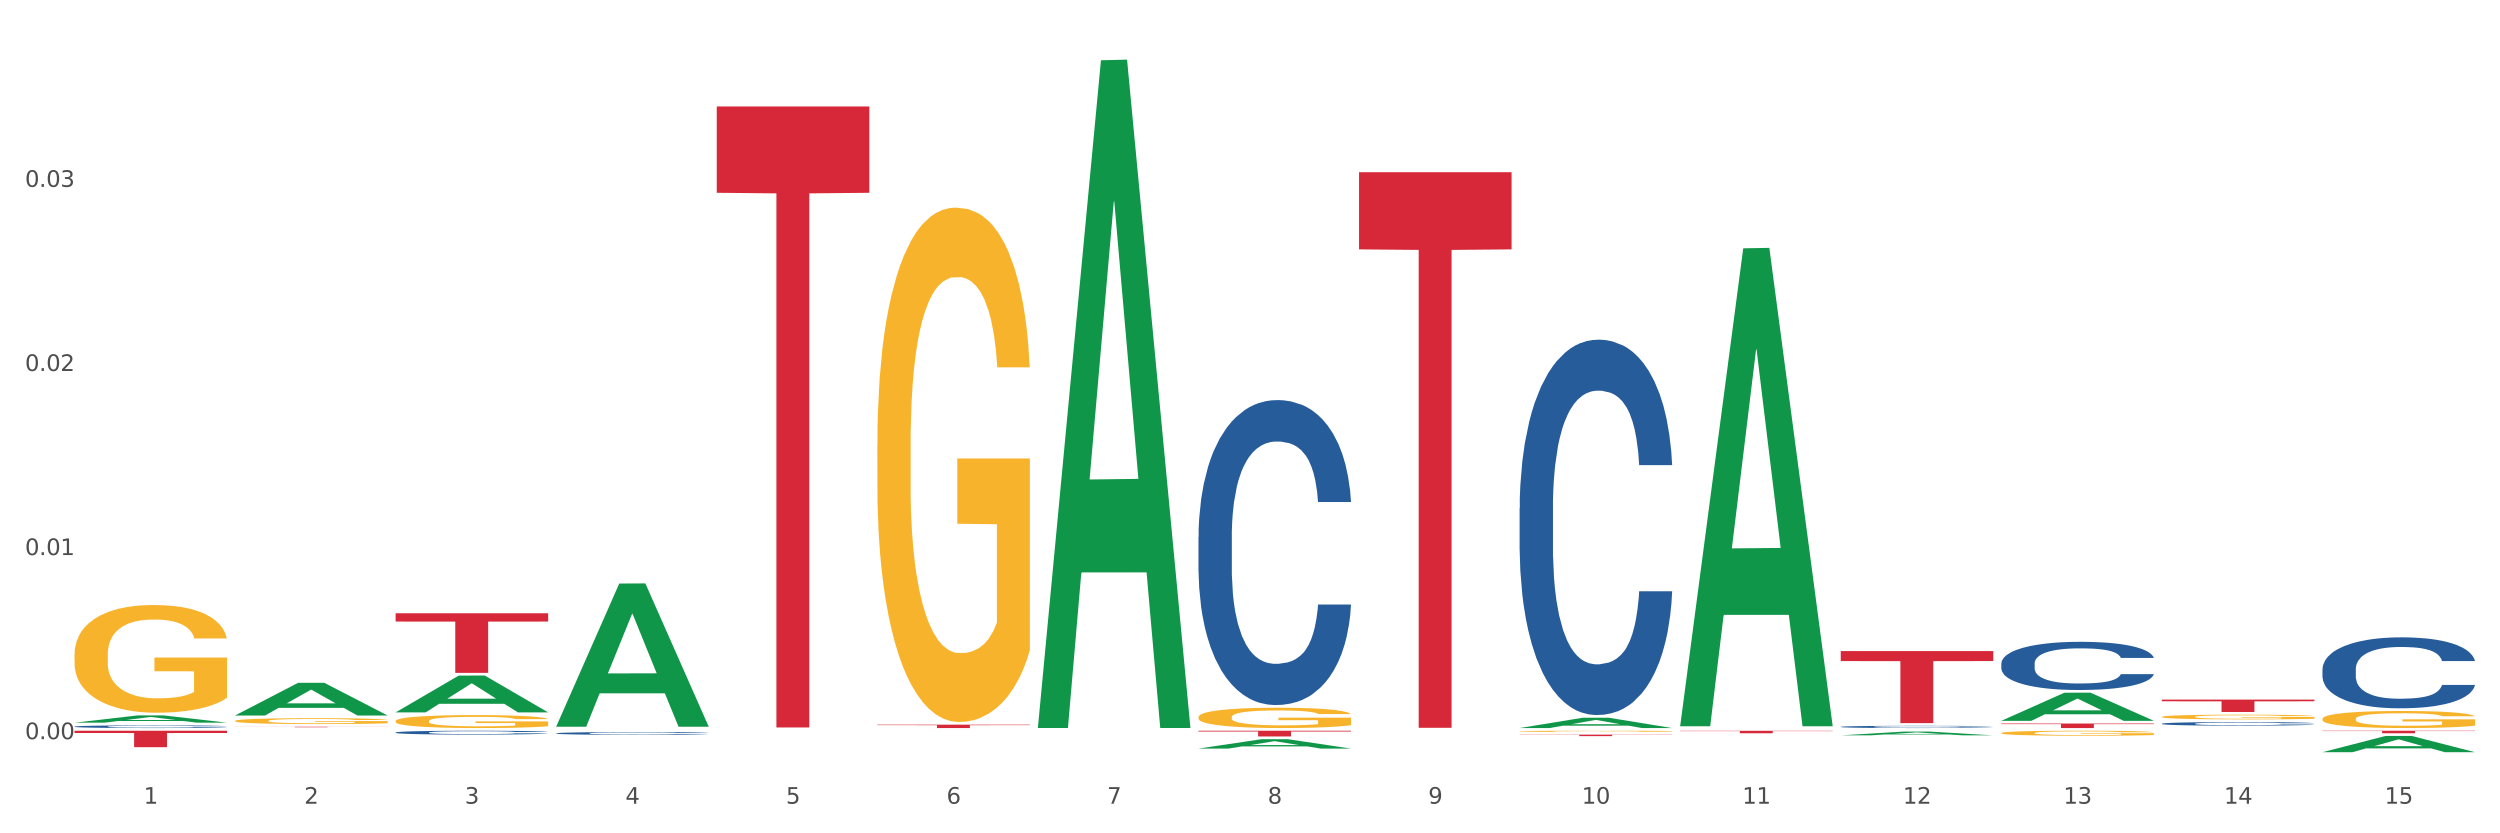 <?xml version="1.0" encoding="utf-8" standalone="no"?>
<!DOCTYPE svg PUBLIC "-//W3C//DTD SVG 1.1//EN"
  "http://www.w3.org/Graphics/SVG/1.1/DTD/svg11.dtd">
<svg xmlns:xlink="http://www.w3.org/1999/xlink" width="1080pt" height="360pt" viewBox="0 0 1080 360" xmlns="http://www.w3.org/2000/svg" version="1.1">
 <rect x="0" y="0" width="1080" height="360" fill="#333333" stroke="none"/>
 <defs>
  <style type="text/css">*{stroke-linejoin: round; stroke-linecap: butt}</style>
 </defs>
 <g id="figure_1">
  <g id="patch_1">
   <path d="M 0 360 
L 1080 360 
L 1080 0 
L 0 0 
z
" style="fill: #ffffff; stroke: #ffffff; stroke-linejoin: miter"/>
  </g>
  <g id="axes_1">
   <g id="matplotlib.axis_1">
    <g id="xtick_1">
     <g id="text_1">
      <!-- 1 -->
      <g style="fill: #4d4d4d" transform="translate(62.07 347.204) scale(0.096 -0.096)">
       <defs>
        <path id="DejaVuSans-31" d="M 794 531 
L 1825 531 
L 1825 4091 
L 703 3866 
L 703 4441 
L 1819 4666 
L 2450 4666 
L 2450 531 
L 3481 531 
L 3481 0 
L 794 0 
L 794 531 
z
" transform="scale(0.016)"/>
       </defs>
       <use xlink:href="#DejaVuSans-31"/>
      </g>
     </g>
    </g>
    <g id="xtick_2">
     <g id="text_2">
      <!-- 2 -->
      <g style="fill: #4d4d4d" transform="translate(131.436 347.204) scale(0.096 -0.096)">
       <defs>
        <path id="DejaVuSans-32" d="M 1228 531 
L 3431 531 
L 3431 0 
L 469 0 
L 469 531 
Q 828 903 1448 1529 
Q 2069 2156 2228 2338 
Q 2531 2678 2651 2914 
Q 2772 3150 2772 3378 
Q 2772 3750 2511 3984 
Q 2250 4219 1831 4219 
Q 1534 4219 1204 4116 
Q 875 4013 500 3803 
L 500 4441 
Q 881 4594 1212 4672 
Q 1544 4750 1819 4750 
Q 2544 4750 2975 4387 
Q 3406 4025 3406 3419 
Q 3406 3131 3298 2873 
Q 3191 2616 2906 2266 
Q 2828 2175 2409 1742 
Q 1991 1309 1228 531 
z
" transform="scale(0.016)"/>
       </defs>
       <use xlink:href="#DejaVuSans-32"/>
      </g>
     </g>
    </g>
    <g id="xtick_3">
     <g id="text_3">
      <!-- 3 -->
      <g style="fill: #4d4d4d" transform="translate(200.802 347.204) scale(0.096 -0.096)">
       <defs>
        <path id="DejaVuSans-33" d="M 2597 2516 
Q 3050 2419 3304 2112 
Q 3559 1806 3559 1356 
Q 3559 666 3084 287 
Q 2609 -91 1734 -91 
Q 1441 -91 1130 -33 
Q 819 25 488 141 
L 488 750 
Q 750 597 1062 519 
Q 1375 441 1716 441 
Q 2309 441 2620 675 
Q 2931 909 2931 1356 
Q 2931 1769 2642 2001 
Q 2353 2234 1838 2234 
L 1294 2234 
L 1294 2753 
L 1863 2753 
Q 2328 2753 2575 2939 
Q 2822 3125 2822 3475 
Q 2822 3834 2567 4026 
Q 2313 4219 1838 4219 
Q 1578 4219 1281 4162 
Q 984 4106 628 3988 
L 628 4550 
Q 988 4650 1302 4700 
Q 1616 4750 1894 4750 
Q 2613 4750 3031 4423 
Q 3450 4097 3450 3541 
Q 3450 3153 3228 2886 
Q 3006 2619 2597 2516 
z
" transform="scale(0.016)"/>
       </defs>
       <use xlink:href="#DejaVuSans-33"/>
      </g>
     </g>
    </g>
    <g id="xtick_4">
     <g id="text_4">
      <!-- 4 -->
      <g style="fill: #4d4d4d" transform="translate(270.169 347.204) scale(0.096 -0.096)">
       <defs>
        <path id="DejaVuSans-34" d="M 2419 4116 
L 825 1625 
L 2419 1625 
L 2419 4116 
z
M 2253 4666 
L 3047 4666 
L 3047 1625 
L 3713 1625 
L 3713 1100 
L 3047 1100 
L 3047 0 
L 2419 0 
L 2419 1100 
L 313 1100 
L 313 1709 
L 2253 4666 
z
" transform="scale(0.016)"/>
       </defs>
       <use xlink:href="#DejaVuSans-34"/>
      </g>
     </g>
    </g>
    <g id="xtick_5">
     <g id="text_5">
      <!-- 5 -->
      <g style="fill: #4d4d4d" transform="translate(339.535 347.204) scale(0.096 -0.096)">
       <defs>
        <path id="DejaVuSans-35" d="M 691 4666 
L 3169 4666 
L 3169 4134 
L 1269 4134 
L 1269 2991 
Q 1406 3038 1543 3061 
Q 1681 3084 1819 3084 
Q 2600 3084 3056 2656 
Q 3513 2228 3513 1497 
Q 3513 744 3044 326 
Q 2575 -91 1722 -91 
Q 1428 -91 1123 -41 
Q 819 9 494 109 
L 494 744 
Q 775 591 1075 516 
Q 1375 441 1709 441 
Q 2250 441 2565 725 
Q 2881 1009 2881 1497 
Q 2881 1984 2565 2268 
Q 2250 2553 1709 2553 
Q 1456 2553 1204 2497 
Q 953 2441 691 2322 
L 691 4666 
z
" transform="scale(0.016)"/>
       </defs>
       <use xlink:href="#DejaVuSans-35"/>
      </g>
     </g>
    </g>
    <g id="xtick_6">
     <g id="text_6">
      <!-- 6 -->
      <g style="fill: #4d4d4d" transform="translate(408.901 347.204) scale(0.096 -0.096)">
       <defs>
        <path id="DejaVuSans-36" d="M 2113 2584 
Q 1688 2584 1439 2293 
Q 1191 2003 1191 1497 
Q 1191 994 1439 701 
Q 1688 409 2113 409 
Q 2538 409 2786 701 
Q 3034 994 3034 1497 
Q 3034 2003 2786 2293 
Q 2538 2584 2113 2584 
z
M 3366 4563 
L 3366 3988 
Q 3128 4100 2886 4159 
Q 2644 4219 2406 4219 
Q 1781 4219 1451 3797 
Q 1122 3375 1075 2522 
Q 1259 2794 1537 2939 
Q 1816 3084 2150 3084 
Q 2853 3084 3261 2657 
Q 3669 2231 3669 1497 
Q 3669 778 3244 343 
Q 2819 -91 2113 -91 
Q 1303 -91 875 529 
Q 447 1150 447 2328 
Q 447 3434 972 4092 
Q 1497 4750 2381 4750 
Q 2619 4750 2861 4703 
Q 3103 4656 3366 4563 
z
" transform="scale(0.016)"/>
       </defs>
       <use xlink:href="#DejaVuSans-36"/>
      </g>
     </g>
    </g>
    <g id="xtick_7">
     <g id="text_7">
      <!-- 7 -->
      <g style="fill: #4d4d4d" transform="translate(478.267 347.204) scale(0.096 -0.096)">
       <defs>
        <path id="DejaVuSans-37" d="M 525 4666 
L 3525 4666 
L 3525 4397 
L 1831 0 
L 1172 0 
L 2766 4134 
L 525 4134 
L 525 4666 
z
" transform="scale(0.016)"/>
       </defs>
       <use xlink:href="#DejaVuSans-37"/>
      </g>
     </g>
    </g>
    <g id="xtick_8">
     <g id="text_8">
      <!-- 8 -->
      <g style="fill: #4d4d4d" transform="translate(547.634 347.204) scale(0.096 -0.096)">
       <defs>
        <path id="DejaVuSans-38" d="M 2034 2216 
Q 1584 2216 1326 1975 
Q 1069 1734 1069 1313 
Q 1069 891 1326 650 
Q 1584 409 2034 409 
Q 2484 409 2743 651 
Q 3003 894 3003 1313 
Q 3003 1734 2745 1975 
Q 2488 2216 2034 2216 
z
M 1403 2484 
Q 997 2584 770 2862 
Q 544 3141 544 3541 
Q 544 4100 942 4425 
Q 1341 4750 2034 4750 
Q 2731 4750 3128 4425 
Q 3525 4100 3525 3541 
Q 3525 3141 3298 2862 
Q 3072 2584 2669 2484 
Q 3125 2378 3379 2068 
Q 3634 1759 3634 1313 
Q 3634 634 3220 271 
Q 2806 -91 2034 -91 
Q 1263 -91 848 271 
Q 434 634 434 1313 
Q 434 1759 690 2068 
Q 947 2378 1403 2484 
z
M 1172 3481 
Q 1172 3119 1398 2916 
Q 1625 2713 2034 2713 
Q 2441 2713 2670 2916 
Q 2900 3119 2900 3481 
Q 2900 3844 2670 4047 
Q 2441 4250 2034 4250 
Q 1625 4250 1398 4047 
Q 1172 3844 1172 3481 
z
" transform="scale(0.016)"/>
       </defs>
       <use xlink:href="#DejaVuSans-38"/>
      </g>
     </g>
    </g>
    <g id="xtick_9">
     <g id="text_9">
      <!-- 9 -->
      <g style="fill: #4d4d4d" transform="translate(617 347.204) scale(0.096 -0.096)">
       <defs>
        <path id="DejaVuSans-39" d="M 703 97 
L 703 672 
Q 941 559 1184 500 
Q 1428 441 1663 441 
Q 2288 441 2617 861 
Q 2947 1281 2994 2138 
Q 2813 1869 2534 1725 
Q 2256 1581 1919 1581 
Q 1219 1581 811 2004 
Q 403 2428 403 3163 
Q 403 3881 828 4315 
Q 1253 4750 1959 4750 
Q 2769 4750 3195 4129 
Q 3622 3509 3622 2328 
Q 3622 1225 3098 567 
Q 2575 -91 1691 -91 
Q 1453 -91 1209 -44 
Q 966 3 703 97 
z
M 1959 2075 
Q 2384 2075 2632 2365 
Q 2881 2656 2881 3163 
Q 2881 3666 2632 3958 
Q 2384 4250 1959 4250 
Q 1534 4250 1286 3958 
Q 1038 3666 1038 3163 
Q 1038 2656 1286 2365 
Q 1534 2075 1959 2075 
z
" transform="scale(0.016)"/>
       </defs>
       <use xlink:href="#DejaVuSans-39"/>
      </g>
     </g>
    </g>
    <g id="xtick_10">
     <g id="text_10">
      <!-- 10 -->
      <g style="fill: #4d4d4d" transform="translate(683.312 347.204) scale(0.096 -0.096)">
       <defs>
        <path id="DejaVuSans-30" d="M 2034 4250 
Q 1547 4250 1301 3770 
Q 1056 3291 1056 2328 
Q 1056 1369 1301 889 
Q 1547 409 2034 409 
Q 2525 409 2770 889 
Q 3016 1369 3016 2328 
Q 3016 3291 2770 3770 
Q 2525 4250 2034 4250 
z
M 2034 4750 
Q 2819 4750 3233 4129 
Q 3647 3509 3647 2328 
Q 3647 1150 3233 529 
Q 2819 -91 2034 -91 
Q 1250 -91 836 529 
Q 422 1150 422 2328 
Q 422 3509 836 4129 
Q 1250 4750 2034 4750 
z
" transform="scale(0.016)"/>
       </defs>
       <use xlink:href="#DejaVuSans-31"/>
       <use xlink:href="#DejaVuSans-30" transform="translate(63.623 0)"/>
      </g>
     </g>
    </g>
    <g id="xtick_11">
     <g id="text_11">
      <!-- 11 -->
      <g style="fill: #4d4d4d" transform="translate(752.678 347.204) scale(0.096 -0.096)">
       <use xlink:href="#DejaVuSans-31"/>
       <use xlink:href="#DejaVuSans-31" transform="translate(63.623 0)"/>
      </g>
     </g>
    </g>
    <g id="xtick_12">
     <g id="text_12">
      <!-- 12 -->
      <g style="fill: #4d4d4d" transform="translate(822.044 347.204) scale(0.096 -0.096)">
       <use xlink:href="#DejaVuSans-31"/>
       <use xlink:href="#DejaVuSans-32" transform="translate(63.623 0)"/>
      </g>
     </g>
    </g>
    <g id="xtick_13">
     <g id="text_13">
      <!-- 13 -->
      <g style="fill: #4d4d4d" transform="translate(891.411 347.204) scale(0.096 -0.096)">
       <use xlink:href="#DejaVuSans-31"/>
       <use xlink:href="#DejaVuSans-33" transform="translate(63.623 0)"/>
      </g>
     </g>
    </g>
    <g id="xtick_14">
     <g id="text_14">
      <!-- 14 -->
      <g style="fill: #4d4d4d" transform="translate(960.777 347.204) scale(0.096 -0.096)">
       <use xlink:href="#DejaVuSans-31"/>
       <use xlink:href="#DejaVuSans-34" transform="translate(63.623 0)"/>
      </g>
     </g>
    </g>
    <g id="xtick_15">
     <g id="text_15">
      <!-- 15 -->
      <g style="fill: #4d4d4d" transform="translate(1030.143 347.204) scale(0.096 -0.096)">
       <use xlink:href="#DejaVuSans-31"/>
       <use xlink:href="#DejaVuSans-35" transform="translate(63.623 0)"/>
      </g>
     </g>
    </g>
    <g id="xtick_16"/>
    <g id="xtick_17"/>
    <g id="xtick_18"/>
    <g id="xtick_19"/>
    <g id="xtick_20"/>
    <g id="xtick_21"/>
    <g id="xtick_22"/>
    <g id="xtick_23"/>
    <g id="xtick_24"/>
    <g id="xtick_25"/>
    <g id="xtick_26"/>
    <g id="xtick_27"/>
    <g id="xtick_28"/>
    <g id="xtick_29"/>
   </g>
   <g id="matplotlib.axis_2">
    <g id="ytick_1">
     <g id="text_16">
      <!-- 0.00 -->
      <g style="fill: #4d4d4d" transform="translate(10.8 319.322) scale(0.096 -0.096)">
       <defs>
        <path id="DejaVuSans-2e" d="M 684 794 
L 1344 794 
L 1344 0 
L 684 0 
L 684 794 
z
" transform="scale(0.016)"/>
       </defs>
       <use xlink:href="#DejaVuSans-30"/>
       <use xlink:href="#DejaVuSans-2e" transform="translate(63.623 0)"/>
       <use xlink:href="#DejaVuSans-30" transform="translate(95.41 0)"/>
       <use xlink:href="#DejaVuSans-30" transform="translate(159.033 0)"/>
      </g>
     </g>
    </g>
    <g id="ytick_2">
     <g id="text_17">
      <!-- 0.01 -->
      <g style="fill: #4d4d4d" transform="translate(10.8 239.79) scale(0.096 -0.096)">
       <use xlink:href="#DejaVuSans-30"/>
       <use xlink:href="#DejaVuSans-2e" transform="translate(63.623 0)"/>
       <use xlink:href="#DejaVuSans-30" transform="translate(95.41 0)"/>
       <use xlink:href="#DejaVuSans-31" transform="translate(159.033 0)"/>
      </g>
     </g>
    </g>
    <g id="ytick_3">
     <g id="text_18">
      <!-- 0.02 -->
      <g style="fill: #4d4d4d" transform="translate(10.8 160.259) scale(0.096 -0.096)">
       <use xlink:href="#DejaVuSans-30"/>
       <use xlink:href="#DejaVuSans-2e" transform="translate(63.623 0)"/>
       <use xlink:href="#DejaVuSans-30" transform="translate(95.41 0)"/>
       <use xlink:href="#DejaVuSans-32" transform="translate(159.033 0)"/>
      </g>
     </g>
    </g>
    <g id="ytick_4">
     <g id="text_19">
      <!-- 0.03 -->
      <g style="fill: #4d4d4d" transform="translate(10.8 80.727) scale(0.096 -0.096)">
       <use xlink:href="#DejaVuSans-30"/>
       <use xlink:href="#DejaVuSans-2e" transform="translate(63.623 0)"/>
       <use xlink:href="#DejaVuSans-30" transform="translate(95.41 0)"/>
       <use xlink:href="#DejaVuSans-33" transform="translate(159.033 0)"/>
      </g>
     </g>
    </g>
    <g id="ytick_5"/>
    <g id="ytick_6"/>
    <g id="ytick_7"/>
    <g id="ytick_8"/>
   </g>
   <g id="PolyCollection_1">
    <path d="M 795.203 317.673 
L 795.271 317.672 
L 822.446 316.049 
L 833.723 316.047 
L 861.101 317.677 
L 848.058 317.677 
L 842.147 317.297 
L 814.09 317.297 
L 813.886 317.303 
L 808.179 317.677 
L 795.203 317.677 
L 795.203 317.673 
L 817.622 317.071 
L 838.615 317.069 
L 828.22 316.395 
L 828.084 316.392 
L 827.949 316.396 
L 817.554 317.069 
L 817.622 317.071 
L 795.203 317.673 
z
" clip-path="url(#pf4144cc366)" style="fill: #109648"/>
    <path d="M 864.57 311.378 
L 864.638 311.366 
L 891.812 299.249 
L 903.089 299.238 
L 930.468 311.401 
L 917.424 311.401 
L 911.513 308.568 
L 883.456 308.568 
L 883.252 308.614 
L 877.545 311.401 
L 864.57 311.401 
L 864.57 311.378 
L 886.989 306.878 
L 907.981 306.867 
L 897.587 301.83 
L 897.451 301.807 
L 897.315 301.842 
L 886.921 306.867 
L 886.989 306.878 
L 864.57 311.378 
z
" clip-path="url(#pf4144cc366)" style="fill: #109648"/>
    <path d="M 1003.302 324.936 
L 1003.37 324.93 
L 1030.544 317.928 
L 1041.822 317.922 
L 1069.2 324.95 
L 1056.156 324.95 
L 1050.246 323.313 
L 1022.188 323.313 
L 1021.984 323.339 
L 1016.278 324.95 
L 1003.302 324.95 
L 1003.302 324.936 
L 1025.721 322.336 
L 1046.713 322.33 
L 1036.319 319.42 
L 1036.183 319.407 
L 1036.047 319.426 
L 1025.653 322.33 
L 1025.721 322.336 
L 1003.302 324.936 
z
" clip-path="url(#pf4144cc366)" style="fill: #109648"/>
    <path d="M 517.739 309.796 
L 517.816 309.788 
L 517.816 309.5 
L 517.972 309.252 
L 518.75 308.651 
L 519.917 308.154 
L 520.773 307.89 
L 521.629 307.673 
L 522.64 307.457 
L 523.885 307.233 
L 526.141 306.904 
L 527.542 306.736 
L 529.253 306.56 
L 532.365 306.304 
L 534.621 306.159 
L 536.956 306.039 
L 540.768 305.895 
L 543.257 305.831 
L 545.903 305.783 
L 549.093 305.751 
L 551.504 305.743 
L 556.795 305.767 
L 561.307 305.839 
L 563.486 305.895 
L 566.287 305.991 
L 567.765 306.055 
L 570.177 306.183 
L 572.666 306.352 
L 574.378 306.496 
L 576.946 306.768 
L 578.891 307.041 
L 580.68 307.377 
L 581.614 307.609 
L 582.314 307.826 
L 582.936 308.074 
L 583.559 308.466 
L 569.554 308.466 
L 569.01 308.186 
L 568.154 307.922 
L 566.909 307.665 
L 565.82 307.505 
L 563.953 307.305 
L 562.241 307.177 
L 560.452 307.081 
L 558.273 307 
L 556.562 306.96 
L 554.15 306.928 
L 549.404 306.936 
L 546.214 307 
L 544.035 307.081 
L 542.635 307.153 
L 541.39 307.233 
L 539.99 307.345 
L 538.356 307.513 
L 537.189 307.665 
L 536.022 307.858 
L 535.088 308.05 
L 534.232 308.274 
L 533.532 308.515 
L 532.988 308.763 
L 532.521 309.067 
L 532.132 309.572 
L 532.132 310.669 
L 532.287 310.918 
L 532.676 311.246 
L 533.143 311.495 
L 533.921 311.791 
L 534.621 311.991 
L 535.944 312.28 
L 537.422 312.52 
L 538.589 312.672 
L 539.756 312.8 
L 541.779 312.977 
L 544.035 313.121 
L 545.981 313.209 
L 548.626 313.289 
L 550.415 313.321 
L 551.971 313.337 
L 555.784 313.337 
L 558.507 313.313 
L 561.541 313.257 
L 563.875 313.185 
L 565.82 313.097 
L 567.998 312.953 
L 569.399 312.816 
L 569.399 311.142 
L 552.282 311.134 
L 552.282 310.021 
L 583.636 310.021 
L 583.636 313.289 
L 582.314 313.457 
L 580.836 313.609 
L 579.28 313.746 
L 576.946 313.914 
L 574.145 314.074 
L 571.655 314.186 
L 569.01 314.282 
L 565.898 314.371 
L 561.852 314.451 
L 559.362 314.483 
L 556.25 314.507 
L 552.594 314.515 
L 549.404 314.499 
L 546.292 314.459 
L 543.024 314.387 
L 539.834 314.282 
L 537.422 314.178 
L 535.01 314.05 
L 532.443 313.882 
L 530.42 313.722 
L 528.864 313.577 
L 527.153 313.393 
L 525.285 313.153 
L 523.885 312.937 
L 522.64 312.712 
L 521.317 312.424 
L 520.384 312.176 
L 519.45 311.863 
L 518.906 311.631 
L 518.283 311.27 
L 517.816 310.766 
L 517.739 309.796 
z
" clip-path="url(#pf4144cc366)" style="fill: #f7b32b"/>
    <path d="M 379.006 192.369 
L 379.084 192.166 
L 379.084 184.859 
L 379.24 178.568 
L 380.018 163.346 
L 381.185 150.763 
L 382.04 144.065 
L 382.896 138.585 
L 383.908 133.105 
L 385.152 127.423 
L 387.409 119.101 
L 388.809 114.839 
L 390.521 110.374 
L 393.633 103.88 
L 395.889 100.226 
L 398.223 97.182 
L 402.035 93.529 
L 404.525 91.905 
L 407.17 90.687 
L 410.36 89.876 
L 412.772 89.673 
L 418.062 90.282 
L 422.575 92.108 
L 424.753 93.529 
L 427.554 95.964 
L 429.032 97.588 
L 431.444 100.835 
L 433.934 105.097 
L 435.646 108.751 
L 438.213 115.651 
L 440.158 122.552 
L 441.948 131.076 
L 442.881 136.962 
L 443.581 142.441 
L 444.204 148.733 
L 444.826 158.678 
L 430.822 158.678 
L 430.277 151.574 
L 429.422 144.877 
L 428.177 138.382 
L 427.087 134.323 
L 425.22 129.249 
L 423.509 126.002 
L 421.719 123.566 
L 419.541 121.537 
L 417.829 120.522 
L 415.417 119.71 
L 410.671 119.913 
L 407.481 121.537 
L 405.303 123.566 
L 403.903 125.393 
L 402.658 127.423 
L 401.257 130.264 
L 399.624 134.526 
L 398.456 138.382 
L 397.289 143.253 
L 396.356 148.124 
L 395.5 153.807 
L 394.8 159.896 
L 394.255 166.187 
L 393.788 173.9 
L 393.399 186.686 
L 393.399 214.491 
L 393.555 220.783 
L 393.944 229.104 
L 394.411 235.396 
L 395.189 242.905 
L 395.889 247.979 
L 397.212 255.285 
L 398.69 261.374 
L 399.857 265.23 
L 401.024 268.478 
L 403.047 272.943 
L 405.303 276.596 
L 407.248 278.828 
L 409.893 280.858 
L 411.683 281.67 
L 413.239 282.076 
L 417.051 282.076 
L 419.774 281.467 
L 422.808 280.046 
L 425.142 278.22 
L 427.087 275.987 
L 429.266 272.334 
L 430.666 268.884 
L 430.666 226.466 
L 413.55 226.263 
L 413.55 198.052 
L 444.904 198.052 
L 444.904 280.858 
L 443.581 285.12 
L 442.103 288.976 
L 440.547 292.427 
L 438.213 296.689 
L 435.412 300.748 
L 432.923 303.589 
L 430.277 306.025 
L 427.165 308.257 
L 423.12 310.287 
L 420.63 311.099 
L 417.518 311.707 
L 413.861 311.91 
L 410.671 311.504 
L 407.559 310.49 
L 404.292 308.663 
L 401.102 306.025 
L 398.69 303.386 
L 396.278 300.139 
L 393.711 295.877 
L 391.688 291.818 
L 390.132 288.164 
L 388.42 283.496 
L 386.553 277.408 
L 385.152 271.928 
L 383.908 266.245 
L 382.585 258.939 
L 381.651 252.647 
L 380.718 244.732 
L 380.173 238.846 
L 379.551 229.713 
L 379.084 216.927 
L 379.006 192.369 
z
" clip-path="url(#pf4144cc366)" style="fill: #f7b32b"/>
    <path d="M 170.907 311.507 
L 170.985 311.502 
L 170.985 311.318 
L 171.141 311.16 
L 171.919 310.777 
L 173.086 310.461 
L 173.942 310.292 
L 174.798 310.154 
L 175.809 310.016 
L 177.054 309.873 
L 179.31 309.664 
L 180.71 309.557 
L 182.422 309.444 
L 185.534 309.281 
L 187.79 309.189 
L 190.124 309.113 
L 193.937 309.021 
L 196.426 308.98 
L 199.072 308.949 
L 202.261 308.929 
L 204.673 308.924 
L 209.964 308.939 
L 214.476 308.985 
L 216.655 309.021 
L 219.456 309.082 
L 220.934 309.123 
L 223.346 309.205 
L 225.835 309.312 
L 227.547 309.404 
L 230.114 309.577 
L 232.059 309.751 
L 233.849 309.965 
L 234.783 310.113 
L 235.483 310.251 
L 236.105 310.41 
L 236.728 310.66 
L 222.723 310.66 
L 222.179 310.481 
L 221.323 310.313 
L 220.078 310.149 
L 218.989 310.047 
L 217.122 309.919 
L 215.41 309.838 
L 213.62 309.776 
L 211.442 309.725 
L 209.73 309.7 
L 207.319 309.679 
L 202.573 309.684 
L 199.383 309.725 
L 197.204 309.776 
L 195.804 309.822 
L 194.559 309.873 
L 193.159 309.945 
L 191.525 310.052 
L 190.358 310.149 
L 189.191 310.272 
L 188.257 310.394 
L 187.401 310.537 
L 186.701 310.69 
L 186.157 310.849 
L 185.69 311.043 
L 185.301 311.364 
L 185.301 312.064 
L 185.456 312.222 
L 185.845 312.431 
L 186.312 312.59 
L 187.09 312.779 
L 187.79 312.906 
L 189.113 313.09 
L 190.591 313.243 
L 191.758 313.34 
L 192.925 313.422 
L 194.948 313.534 
L 197.204 313.626 
L 199.149 313.682 
L 201.795 313.734 
L 203.584 313.754 
L 205.14 313.764 
L 208.952 313.764 
L 211.675 313.749 
L 214.71 313.713 
L 217.044 313.667 
L 218.989 313.611 
L 221.167 313.519 
L 222.568 313.432 
L 222.568 312.365 
L 205.451 312.36 
L 205.451 311.65 
L 236.805 311.65 
L 236.805 313.734 
L 235.483 313.841 
L 234.004 313.938 
L 232.448 314.025 
L 230.114 314.132 
L 227.314 314.234 
L 224.824 314.305 
L 222.179 314.367 
L 219.067 314.423 
L 215.021 314.474 
L 212.531 314.494 
L 209.419 314.51 
L 205.763 314.515 
L 202.573 314.505 
L 199.461 314.479 
L 196.193 314.433 
L 193.003 314.367 
L 190.591 314.3 
L 188.179 314.219 
L 185.612 314.111 
L 183.589 314.009 
L 182.033 313.917 
L 180.321 313.8 
L 178.454 313.647 
L 177.054 313.509 
L 175.809 313.366 
L 174.486 313.182 
L 173.553 313.024 
L 172.619 312.825 
L 172.074 312.677 
L 171.452 312.447 
L 170.985 312.125 
L 170.907 311.507 
z
" clip-path="url(#pf4144cc366)" style="fill: #f7b32b"/>
    <path d="M 101.541 311.431 
L 101.619 311.429 
L 101.619 311.345 
L 101.775 311.274 
L 102.553 311.1 
L 103.72 310.956 
L 104.575 310.88 
L 105.431 310.817 
L 106.443 310.755 
L 107.688 310.69 
L 109.944 310.595 
L 111.344 310.547 
L 113.056 310.496 
L 116.168 310.422 
L 118.424 310.38 
L 120.758 310.345 
L 124.57 310.304 
L 127.06 310.285 
L 129.705 310.271 
L 132.895 310.262 
L 135.307 310.26 
L 140.598 310.267 
L 145.11 310.287 
L 147.289 310.304 
L 150.089 310.331 
L 151.568 310.35 
L 153.979 310.387 
L 156.469 310.436 
L 158.181 310.477 
L 160.748 310.556 
L 162.693 310.635 
L 164.483 310.732 
L 165.416 310.799 
L 166.117 310.861 
L 166.739 310.933 
L 167.361 311.047 
L 153.357 311.047 
L 152.812 310.966 
L 151.957 310.889 
L 150.712 310.815 
L 149.623 310.769 
L 147.755 310.711 
L 146.044 310.674 
L 144.254 310.646 
L 142.076 310.623 
L 140.364 310.611 
L 137.952 310.602 
L 133.206 310.605 
L 130.017 310.623 
L 127.838 310.646 
L 126.438 310.667 
L 125.193 310.69 
L 123.792 310.723 
L 122.159 310.771 
L 120.992 310.815 
L 119.825 310.871 
L 118.891 310.926 
L 118.035 310.991 
L 117.335 311.061 
L 116.79 311.132 
L 116.324 311.22 
L 115.935 311.366 
L 115.935 311.683 
L 116.09 311.755 
L 116.479 311.85 
L 116.946 311.922 
L 117.724 312.007 
L 118.424 312.065 
L 119.747 312.149 
L 121.225 312.218 
L 122.392 312.262 
L 123.559 312.299 
L 125.582 312.35 
L 127.838 312.392 
L 129.783 312.417 
L 132.428 312.44 
L 134.218 312.45 
L 135.774 312.454 
L 139.586 312.454 
L 142.309 312.447 
L 145.343 312.431 
L 147.678 312.41 
L 149.623 312.385 
L 151.801 312.343 
L 153.201 312.304 
L 153.201 311.82 
L 136.085 311.818 
L 136.085 311.496 
L 167.439 311.496 
L 167.439 312.44 
L 166.117 312.489 
L 164.638 312.533 
L 163.082 312.572 
L 160.748 312.621 
L 157.947 312.667 
L 155.458 312.7 
L 152.812 312.727 
L 149.7 312.753 
L 145.655 312.776 
L 143.165 312.785 
L 140.053 312.792 
L 136.396 312.795 
L 133.206 312.79 
L 130.094 312.778 
L 126.827 312.757 
L 123.637 312.727 
L 121.225 312.697 
L 118.813 312.66 
L 116.246 312.612 
L 114.223 312.565 
L 112.667 312.524 
L 110.955 312.47 
L 109.088 312.401 
L 107.688 312.338 
L 106.443 312.274 
L 105.12 312.19 
L 104.186 312.119 
L 103.253 312.028 
L 102.708 311.961 
L 102.086 311.857 
L 101.619 311.711 
L 101.541 311.431 
z
" clip-path="url(#pf4144cc366)" style="fill: #f7b32b"/>
    <path d="M 1003.302 310.553 
L 1003.38 310.546 
L 1003.38 310.304 
L 1003.535 310.095 
L 1004.314 309.591 
L 1005.481 309.174 
L 1006.336 308.952 
L 1007.192 308.77 
L 1008.204 308.588 
L 1009.448 308.4 
L 1011.705 308.124 
L 1013.105 307.983 
L 1014.817 307.835 
L 1017.929 307.62 
L 1020.185 307.498 
L 1022.519 307.398 
L 1026.331 307.276 
L 1028.821 307.223 
L 1031.466 307.182 
L 1034.656 307.155 
L 1037.068 307.149 
L 1042.358 307.169 
L 1046.871 307.229 
L 1049.049 307.276 
L 1051.85 307.357 
L 1053.328 307.411 
L 1055.74 307.519 
L 1058.23 307.66 
L 1059.942 307.781 
L 1062.509 308.01 
L 1064.454 308.238 
L 1066.244 308.521 
L 1067.177 308.716 
L 1067.877 308.898 
L 1068.5 309.106 
L 1069.122 309.436 
L 1055.118 309.436 
L 1054.573 309.2 
L 1053.717 308.978 
L 1052.473 308.763 
L 1051.383 308.629 
L 1049.516 308.46 
L 1047.805 308.353 
L 1046.015 308.272 
L 1043.837 308.205 
L 1042.125 308.171 
L 1039.713 308.144 
L 1034.967 308.151 
L 1031.777 308.205 
L 1029.599 308.272 
L 1028.199 308.333 
L 1026.954 308.4 
L 1025.553 308.494 
L 1023.919 308.635 
L 1022.752 308.763 
L 1021.585 308.925 
L 1020.652 309.086 
L 1019.796 309.274 
L 1019.096 309.476 
L 1018.551 309.685 
L 1018.084 309.94 
L 1017.695 310.364 
L 1017.695 311.286 
L 1017.851 311.494 
L 1018.24 311.77 
L 1018.707 311.979 
L 1019.485 312.228 
L 1020.185 312.396 
L 1021.508 312.638 
L 1022.986 312.84 
L 1024.153 312.968 
L 1025.32 313.075 
L 1027.343 313.223 
L 1029.599 313.344 
L 1031.544 313.418 
L 1034.189 313.486 
L 1035.979 313.512 
L 1037.535 313.526 
L 1041.347 313.526 
L 1044.07 313.506 
L 1047.104 313.459 
L 1049.438 313.398 
L 1051.383 313.324 
L 1053.562 313.203 
L 1054.962 313.089 
L 1054.962 311.683 
L 1037.846 311.676 
L 1037.846 310.741 
L 1069.2 310.741 
L 1069.2 313.486 
L 1067.877 313.627 
L 1066.399 313.755 
L 1064.843 313.869 
L 1062.509 314.01 
L 1059.708 314.145 
L 1057.219 314.239 
L 1054.573 314.32 
L 1051.461 314.394 
L 1047.416 314.461 
L 1044.926 314.488 
L 1041.814 314.508 
L 1038.157 314.515 
L 1034.967 314.501 
L 1031.855 314.468 
L 1028.588 314.407 
L 1025.398 314.32 
L 1022.986 314.232 
L 1020.574 314.125 
L 1018.007 313.983 
L 1015.984 313.849 
L 1014.428 313.728 
L 1012.716 313.573 
L 1010.849 313.371 
L 1009.448 313.19 
L 1008.204 313.001 
L 1006.881 312.759 
L 1005.947 312.55 
L 1005.014 312.288 
L 1004.469 312.093 
L 1003.847 311.79 
L 1003.38 311.367 
L 1003.302 310.553 
z
" clip-path="url(#pf4144cc366)" style="fill: #f7b32b"/>
    <path d="M 933.936 309.682 
L 934.014 309.68 
L 934.014 309.614 
L 934.169 309.556 
L 934.947 309.417 
L 936.114 309.302 
L 936.97 309.241 
L 937.826 309.191 
L 938.837 309.141 
L 940.082 309.089 
L 942.338 309.013 
L 943.739 308.974 
L 945.45 308.933 
L 948.563 308.874 
L 950.819 308.84 
L 953.153 308.812 
L 956.965 308.779 
L 959.455 308.764 
L 962.1 308.753 
L 965.29 308.746 
L 967.702 308.744 
L 972.992 308.749 
L 977.505 308.766 
L 979.683 308.779 
L 982.484 308.801 
L 983.962 308.816 
L 986.374 308.846 
L 988.864 308.885 
L 990.575 308.918 
L 993.143 308.981 
L 995.088 309.044 
L 996.877 309.122 
L 997.811 309.176 
L 998.511 309.226 
L 999.134 309.283 
L 999.756 309.374 
L 985.752 309.374 
L 985.207 309.309 
L 984.351 309.248 
L 983.106 309.189 
L 982.017 309.152 
L 980.15 309.105 
L 978.438 309.076 
L 976.649 309.053 
L 974.47 309.035 
L 972.759 309.026 
L 970.347 309.018 
L 965.601 309.02 
L 962.411 309.035 
L 960.233 309.053 
L 958.832 309.07 
L 957.588 309.089 
L 956.187 309.115 
L 954.553 309.154 
L 953.386 309.189 
L 952.219 309.233 
L 951.286 309.278 
L 950.43 309.33 
L 949.73 309.385 
L 949.185 309.443 
L 948.718 309.513 
L 948.329 309.63 
L 948.329 309.884 
L 948.485 309.942 
L 948.874 310.018 
L 949.341 310.075 
L 950.119 310.144 
L 950.819 310.19 
L 952.141 310.257 
L 953.62 310.313 
L 954.787 310.348 
L 955.954 310.378 
L 957.977 310.418 
L 960.233 310.452 
L 962.178 310.472 
L 964.823 310.491 
L 966.613 310.498 
L 968.169 310.502 
L 971.981 310.502 
L 974.704 310.496 
L 977.738 310.483 
L 980.072 310.467 
L 982.017 310.446 
L 984.196 310.413 
L 985.596 310.381 
L 985.596 309.994 
L 968.48 309.992 
L 968.48 309.734 
L 999.834 309.734 
L 999.834 310.491 
L 998.511 310.53 
L 997.033 310.565 
L 995.477 310.596 
L 993.143 310.635 
L 990.342 310.673 
L 987.852 310.698 
L 985.207 310.721 
L 982.095 310.741 
L 978.049 310.76 
L 975.56 310.767 
L 972.448 310.773 
L 968.791 310.775 
L 965.601 310.771 
L 962.489 310.762 
L 959.221 310.745 
L 956.032 310.721 
L 953.62 310.697 
L 951.208 310.667 
L 948.64 310.628 
L 946.618 310.591 
L 945.061 310.558 
L 943.35 310.515 
L 941.483 310.459 
L 940.082 310.409 
L 938.837 310.357 
L 937.515 310.29 
L 936.581 310.233 
L 935.648 310.161 
L 935.103 310.107 
L 934.48 310.023 
L 934.014 309.907 
L 933.936 309.682 
z
" clip-path="url(#pf4144cc366)" style="fill: #f7b32b"/>
    <path d="M 864.57 316.674 
L 864.647 316.672 
L 864.647 316.601 
L 864.803 316.54 
L 865.581 316.392 
L 866.748 316.269 
L 867.604 316.204 
L 868.46 316.151 
L 869.471 316.097 
L 870.716 316.042 
L 872.972 315.961 
L 874.373 315.919 
L 876.084 315.876 
L 879.196 315.813 
L 881.453 315.777 
L 883.787 315.748 
L 887.599 315.712 
L 890.089 315.696 
L 892.734 315.684 
L 895.924 315.676 
L 898.336 315.674 
L 903.626 315.68 
L 908.139 315.698 
L 910.317 315.712 
L 913.118 315.736 
L 914.596 315.751 
L 917.008 315.783 
L 919.498 315.825 
L 921.209 315.86 
L 923.777 315.927 
L 925.722 315.995 
L 927.511 316.078 
L 928.445 316.135 
L 929.145 316.188 
L 929.767 316.249 
L 930.39 316.346 
L 916.385 316.346 
L 915.841 316.277 
L 914.985 316.212 
L 913.74 316.149 
L 912.651 316.109 
L 910.784 316.06 
L 909.072 316.028 
L 907.283 316.004 
L 905.104 315.985 
L 903.393 315.975 
L 900.981 315.967 
L 896.235 315.969 
L 893.045 315.985 
L 890.867 316.004 
L 889.466 316.022 
L 888.221 316.042 
L 886.821 316.07 
L 885.187 316.111 
L 884.02 316.149 
L 882.853 316.196 
L 881.919 316.243 
L 881.064 316.299 
L 880.363 316.358 
L 879.819 316.419 
L 879.352 316.494 
L 878.963 316.619 
L 878.963 316.89 
L 879.119 316.951 
L 879.508 317.032 
L 879.974 317.093 
L 880.752 317.166 
L 881.453 317.216 
L 882.775 317.287 
L 884.253 317.346 
L 885.42 317.384 
L 886.587 317.415 
L 888.61 317.459 
L 890.867 317.494 
L 892.812 317.516 
L 895.457 317.536 
L 897.246 317.544 
L 898.802 317.548 
L 902.615 317.548 
L 905.338 317.542 
L 908.372 317.528 
L 910.706 317.51 
L 912.651 317.488 
L 914.829 317.453 
L 916.23 317.419 
L 916.23 317.006 
L 899.114 317.004 
L 899.114 316.73 
L 930.468 316.73 
L 930.468 317.536 
L 929.145 317.577 
L 927.667 317.615 
L 926.111 317.648 
L 923.777 317.69 
L 920.976 317.729 
L 918.486 317.757 
L 915.841 317.781 
L 912.729 317.803 
L 908.683 317.822 
L 906.193 317.83 
L 903.081 317.836 
L 899.425 317.838 
L 896.235 317.834 
L 893.123 317.824 
L 889.855 317.807 
L 886.665 317.781 
L 884.253 317.755 
L 881.842 317.724 
L 879.274 317.682 
L 877.251 317.643 
L 875.695 317.607 
L 873.984 317.562 
L 872.116 317.502 
L 870.716 317.449 
L 869.471 317.394 
L 868.149 317.322 
L 867.215 317.261 
L 866.281 317.184 
L 865.737 317.127 
L 865.114 317.038 
L 864.647 316.913 
L 864.57 316.674 
z
" clip-path="url(#pf4144cc366)" style="fill: #f7b32b"/>
    <path d="M 656.471 315.919 
L 656.549 315.918 
L 656.549 315.901 
L 656.704 315.886 
L 657.482 315.85 
L 658.649 315.82 
L 659.505 315.804 
L 660.361 315.791 
L 661.372 315.778 
L 662.617 315.764 
L 664.874 315.744 
L 666.274 315.734 
L 667.986 315.724 
L 671.098 315.708 
L 673.354 315.7 
L 675.688 315.692 
L 679.5 315.684 
L 681.99 315.68 
L 684.635 315.677 
L 687.825 315.675 
L 690.237 315.674 
L 695.527 315.676 
L 700.04 315.68 
L 702.218 315.684 
L 705.019 315.689 
L 706.497 315.693 
L 708.909 315.701 
L 711.399 315.711 
L 713.111 315.72 
L 715.678 315.736 
L 717.623 315.753 
L 719.412 315.773 
L 720.346 315.787 
L 721.046 315.8 
L 721.669 315.815 
L 722.291 315.839 
L 708.287 315.839 
L 707.742 315.822 
L 706.886 315.806 
L 705.642 315.79 
L 704.552 315.781 
L 702.685 315.769 
L 700.973 315.761 
L 699.184 315.755 
L 697.006 315.75 
L 695.294 315.748 
L 692.882 315.746 
L 688.136 315.746 
L 684.946 315.75 
L 682.768 315.755 
L 681.367 315.759 
L 680.123 315.764 
L 678.722 315.771 
L 677.088 315.781 
L 675.921 315.79 
L 674.754 315.802 
L 673.821 315.814 
L 672.965 315.827 
L 672.265 315.842 
L 671.72 315.857 
L 671.253 315.875 
L 670.864 315.905 
L 670.864 315.971 
L 671.02 315.986 
L 671.409 316.006 
L 671.876 316.021 
L 672.654 316.039 
L 673.354 316.051 
L 674.677 316.069 
L 676.155 316.083 
L 677.322 316.092 
L 678.489 316.1 
L 680.512 316.111 
L 682.768 316.119 
L 684.713 316.125 
L 687.358 316.129 
L 689.148 316.131 
L 690.704 316.132 
L 694.516 316.132 
L 697.239 316.131 
L 700.273 316.128 
L 702.607 316.123 
L 704.552 316.118 
L 706.731 316.109 
L 708.131 316.101 
L 708.131 316 
L 691.015 316 
L 691.015 315.932 
L 722.369 315.932 
L 722.369 316.129 
L 721.046 316.14 
L 719.568 316.149 
L 718.012 316.157 
L 715.678 316.167 
L 712.877 316.177 
L 710.387 316.184 
L 707.742 316.189 
L 704.63 316.195 
L 700.584 316.2 
L 698.095 316.201 
L 694.983 316.203 
L 691.326 316.203 
L 688.136 316.202 
L 685.024 316.2 
L 681.756 316.196 
L 678.567 316.189 
L 676.155 316.183 
L 673.743 316.175 
L 671.175 316.165 
L 669.153 316.156 
L 667.597 316.147 
L 665.885 316.136 
L 664.018 316.121 
L 662.617 316.108 
L 661.372 316.095 
L 660.05 316.077 
L 659.116 316.062 
L 658.183 316.043 
L 657.638 316.029 
L 657.016 316.008 
L 656.549 315.977 
L 656.471 315.919 
z
" clip-path="url(#pf4144cc366)" style="fill: #f7b32b"/>
    <path d="M 32.175 282.873 
L 32.253 282.83 
L 32.253 281.301 
L 32.408 279.983 
L 33.186 276.797 
L 34.353 274.163 
L 35.209 272.76 
L 36.065 271.613 
L 37.076 270.466 
L 38.321 269.276 
L 40.578 267.534 
L 41.978 266.642 
L 43.69 265.707 
L 46.802 264.348 
L 49.058 263.583 
L 51.392 262.946 
L 55.204 262.181 
L 57.694 261.841 
L 60.339 261.586 
L 63.529 261.416 
L 65.941 261.374 
L 71.231 261.501 
L 75.744 261.883 
L 77.922 262.181 
L 80.723 262.691 
L 82.201 263.031 
L 84.613 263.71 
L 87.103 264.603 
L 88.815 265.367 
L 91.382 266.812 
L 93.327 268.257 
L 95.116 270.041 
L 96.05 271.273 
L 96.75 272.421 
L 97.373 273.738 
L 97.995 275.82 
L 83.991 275.82 
L 83.446 274.333 
L 82.59 272.93 
L 81.346 271.571 
L 80.256 270.721 
L 78.389 269.659 
L 76.677 268.979 
L 74.888 268.469 
L 72.71 268.044 
L 70.998 267.832 
L 68.586 267.662 
L 63.84 267.704 
L 60.65 268.044 
L 58.472 268.469 
L 57.071 268.852 
L 55.827 269.276 
L 54.426 269.871 
L 52.792 270.763 
L 51.625 271.571 
L 50.458 272.59 
L 49.525 273.61 
L 48.669 274.8 
L 47.969 276.075 
L 47.424 277.392 
L 46.957 279.006 
L 46.568 281.683 
L 46.568 287.504 
L 46.724 288.821 
L 47.113 290.563 
L 47.58 291.88 
L 48.358 293.452 
L 49.058 294.514 
L 50.381 296.044 
L 51.859 297.319 
L 53.026 298.126 
L 54.193 298.806 
L 56.216 299.741 
L 58.472 300.505 
L 60.417 300.973 
L 63.062 301.398 
L 64.852 301.568 
L 66.408 301.653 
L 70.22 301.653 
L 72.943 301.525 
L 75.977 301.228 
L 78.311 300.845 
L 80.256 300.378 
L 82.435 299.613 
L 83.835 298.891 
L 83.835 290.011 
L 66.719 289.968 
L 66.719 284.062 
L 98.073 284.062 
L 98.073 301.398 
L 96.75 302.29 
L 95.272 303.097 
L 93.716 303.819 
L 91.382 304.712 
L 88.581 305.561 
L 86.091 306.156 
L 83.446 306.666 
L 80.334 307.134 
L 76.288 307.558 
L 73.799 307.728 
L 70.687 307.856 
L 67.03 307.898 
L 63.84 307.813 
L 60.728 307.601 
L 57.461 307.219 
L 54.271 306.666 
L 51.859 306.114 
L 49.447 305.434 
L 46.879 304.542 
L 44.857 303.692 
L 43.301 302.927 
L 41.589 301.95 
L 39.722 300.675 
L 38.321 299.528 
L 37.076 298.338 
L 35.754 296.809 
L 34.82 295.492 
L 33.887 293.835 
L 33.342 292.603 
L 32.72 290.691 
L 32.253 288.014 
L 32.175 282.873 
z
" clip-path="url(#pf4144cc366)" style="fill: #f7b32b"/>
    <path d="M 587.105 74.378 
L 653.003 74.378 
L 653.003 107.733 
L 627.081 107.959 
L 627.081 314.402 
L 612.871 314.402 
L 612.871 107.959 
L 587.105 107.733 
L 587.105 74.603 
L 587.105 74.378 
z
" clip-path="url(#pf4144cc366)" style="fill: #d62839"/>
    <path d="M 517.739 315.674 
L 583.636 315.674 
L 583.636 316.02 
L 557.715 316.022 
L 557.715 318.162 
L 543.504 318.162 
L 543.504 316.022 
L 517.739 316.02 
L 517.739 315.677 
L 517.739 315.674 
z
" clip-path="url(#pf4144cc366)" style="fill: #d62839"/>
    <path d="M 379.006 313.07 
L 444.904 313.07 
L 444.904 313.271 
L 418.982 313.272 
L 418.982 314.515 
L 404.772 314.515 
L 404.772 313.272 
L 379.006 313.271 
L 379.006 313.071 
L 379.006 313.07 
z
" clip-path="url(#pf4144cc366)" style="fill: #d62839"/>
    <path d="M 309.64 46.004 
L 375.538 46.004 
L 375.538 83.283 
L 349.616 83.535 
L 349.616 314.259 
L 335.406 314.259 
L 335.406 83.535 
L 309.64 83.283 
L 309.64 46.256 
L 309.64 46.004 
z
" clip-path="url(#pf4144cc366)" style="fill: #d62839"/>
    <path d="M 795.203 281.259 
L 861.101 281.259 
L 861.101 285.586 
L 835.179 285.615 
L 835.179 312.394 
L 820.969 312.394 
L 820.969 285.615 
L 795.203 285.586 
L 795.203 281.289 
L 795.203 281.259 
z
" clip-path="url(#pf4144cc366)" style="fill: #d62839"/>
    <path d="M 864.57 312.56 
L 930.468 312.56 
L 930.468 312.832 
L 904.546 312.834 
L 904.546 314.515 
L 890.335 314.515 
L 890.335 312.834 
L 864.57 312.832 
L 864.57 312.562 
L 864.57 312.56 
z
" clip-path="url(#pf4144cc366)" style="fill: #d62839"/>
    <path d="M 725.837 315.702 
L 791.735 315.702 
L 791.735 315.85 
L 765.813 315.851 
L 765.813 316.765 
L 751.603 316.765 
L 751.603 315.851 
L 725.837 315.85 
L 725.837 315.703 
L 725.837 315.702 
z
" clip-path="url(#pf4144cc366)" style="fill: #d62839"/>
    <path d="M 656.471 317.363 
L 722.369 317.363 
L 722.369 317.453 
L 696.447 317.453 
L 696.447 318.01 
L 682.237 318.01 
L 682.237 317.453 
L 656.471 317.453 
L 656.471 317.364 
L 656.471 317.363 
z
" clip-path="url(#pf4144cc366)" style="fill: #d62839"/>
    <path d="M 933.936 302.215 
L 999.834 302.215 
L 999.834 302.961 
L 973.912 302.966 
L 973.912 307.584 
L 959.702 307.584 
L 959.702 302.966 
L 933.936 302.961 
L 933.936 302.22 
L 933.936 302.215 
z
" clip-path="url(#pf4144cc366)" style="fill: #d62839"/>
    <path d="M 1003.302 315.674 
L 1069.2 315.674 
L 1069.2 315.826 
L 1043.278 315.827 
L 1043.278 316.762 
L 1029.068 316.762 
L 1029.068 315.827 
L 1003.302 315.826 
L 1003.302 315.675 
L 1003.302 315.674 
z
" clip-path="url(#pf4144cc366)" style="fill: #d62839"/>
    <path d="M 170.907 264.937 
L 236.805 264.937 
L 236.805 268.514 
L 210.883 268.538 
L 210.883 290.676 
L 196.673 290.676 
L 196.673 268.538 
L 170.907 268.514 
L 170.907 264.961 
L 170.907 264.937 
z
" clip-path="url(#pf4144cc366)" style="fill: #d62839"/>
    <path d="M 101.541 313.954 
L 167.439 313.954 
L 167.439 313.985 
L 141.517 313.985 
L 141.517 314.176 
L 127.307 314.176 
L 127.307 313.985 
L 101.541 313.985 
L 101.541 313.954 
L 101.541 313.954 
z
" clip-path="url(#pf4144cc366)" style="fill: #d62839"/>
    <path d="M 1003.302 289.107 
L 1003.38 289.079 
L 1003.38 288.295 
L 1003.614 287.231 
L 1004.47 285.271 
L 1005.561 283.788 
L 1007.43 282.052 
L 1008.443 281.324 
L 1009.767 280.512 
L 1012.494 279.196 
L 1015.609 278.076 
L 1017.79 277.46 
L 1019.426 277.068 
L 1023.087 276.368 
L 1025.19 276.06 
L 1027.371 275.808 
L 1029.241 275.641 
L 1032.356 275.445 
L 1034.849 275.361 
L 1037.731 275.333 
L 1040.146 275.361 
L 1043.339 275.473 
L 1048.013 275.808 
L 1049.805 276.004 
L 1052.219 276.34 
L 1054.712 276.788 
L 1056.737 277.236 
L 1059.074 277.88 
L 1061.489 278.72 
L 1063.825 279.784 
L 1065.461 280.764 
L 1066.785 281.8 
L 1067.954 283.06 
L 1068.811 284.432 
L 1069.2 285.579 
L 1054.945 285.579 
L 1054.556 284.543 
L 1053.777 283.424 
L 1052.998 282.668 
L 1052.141 282.052 
L 1050.817 281.352 
L 1049.649 280.904 
L 1047.701 280.372 
L 1045.91 280.036 
L 1044.43 279.84 
L 1042.638 279.672 
L 1038.822 279.504 
L 1036.095 279.504 
L 1034.382 279.56 
L 1032.278 279.7 
L 1030.487 279.896 
L 1028.384 280.232 
L 1026.748 280.596 
L 1025.112 281.072 
L 1024.178 281.408 
L 1022.775 282.024 
L 1021.841 282.528 
L 1020.594 283.396 
L 1019.893 284.012 
L 1018.647 285.607 
L 1018.102 286.783 
L 1017.868 287.595 
L 1017.712 288.491 
L 1017.712 292.859 
L 1018.18 294.818 
L 1018.569 295.658 
L 1019.192 296.61 
L 1020.361 297.842 
L 1022.074 299.046 
L 1023.866 299.914 
L 1025.346 300.446 
L 1026.748 300.838 
L 1028.15 301.146 
L 1029.864 301.426 
L 1031.266 301.594 
L 1033.369 301.762 
L 1035.862 301.845 
L 1037.809 301.845 
L 1041.781 301.706 
L 1043.573 301.566 
L 1045.287 301.37 
L 1047.156 301.062 
L 1048.636 300.726 
L 1049.493 300.474 
L 1050.895 299.942 
L 1051.986 299.382 
L 1052.92 298.738 
L 1053.543 298.178 
L 1054.244 297.338 
L 1054.79 296.386 
L 1054.945 295.882 
L 1069.2 295.882 
L 1068.888 296.89 
L 1068.343 297.87 
L 1067.253 299.186 
L 1066.396 299.942 
L 1065.072 300.866 
L 1063.67 301.65 
L 1061.722 302.517 
L 1059.931 303.161 
L 1058.061 303.721 
L 1056.036 304.225 
L 1052.375 304.925 
L 1051.051 305.121 
L 1048.247 305.457 
L 1046.066 305.653 
L 1042.872 305.849 
L 1039.6 305.961 
L 1036.173 305.989 
L 1033.135 305.933 
L 1029.786 305.765 
L 1027.683 305.597 
L 1025.346 305.345 
L 1022.62 304.953 
L 1020.049 304.477 
L 1017.634 303.917 
L 1015.376 303.273 
L 1013.272 302.545 
L 1010.546 301.342 
L 1008.521 300.166 
L 1007.041 299.074 
L 1006.028 298.15 
L 1005.016 296.974 
L 1004.47 296.162 
L 1003.614 294.202 
L 1003.302 292.383 
L 1003.302 289.107 
z
" clip-path="url(#pf4144cc366)" style="fill: #255c99"/>
    <path d="M 240.274 316.788 
L 240.352 316.787 
L 240.352 316.756 
L 240.585 316.715 
L 241.442 316.638 
L 242.533 316.58 
L 244.402 316.512 
L 245.415 316.483 
L 246.739 316.452 
L 249.465 316.4 
L 252.581 316.356 
L 254.762 316.332 
L 256.398 316.317 
L 260.059 316.289 
L 262.162 316.277 
L 264.343 316.267 
L 266.212 316.261 
L 269.328 316.253 
L 271.821 316.25 
L 274.703 316.249 
L 277.117 316.25 
L 280.311 316.254 
L 284.985 316.267 
L 286.776 316.275 
L 289.191 316.288 
L 291.683 316.306 
L 293.709 316.323 
L 296.045 316.349 
L 298.46 316.381 
L 300.797 316.423 
L 302.433 316.461 
L 303.757 316.502 
L 304.925 316.551 
L 305.782 316.605 
L 306.172 316.65 
L 291.917 316.65 
L 291.528 316.609 
L 290.749 316.566 
L 289.97 316.536 
L 289.113 316.512 
L 287.789 316.484 
L 286.62 316.467 
L 284.673 316.446 
L 282.881 316.433 
L 281.401 316.425 
L 279.61 316.419 
L 275.793 316.412 
L 273.067 316.412 
L 271.353 316.414 
L 269.25 316.42 
L 267.458 316.427 
L 265.355 316.441 
L 263.72 316.455 
L 262.084 316.473 
L 261.149 316.487 
L 259.747 316.511 
L 258.812 316.53 
L 257.566 316.564 
L 256.865 316.589 
L 255.619 316.651 
L 255.073 316.697 
L 254.84 316.729 
L 254.684 316.764 
L 254.684 316.935 
L 255.151 317.012 
L 255.541 317.045 
L 256.164 317.082 
L 257.332 317.13 
L 259.046 317.177 
L 260.838 317.211 
L 262.318 317.232 
L 263.72 317.247 
L 265.122 317.259 
L 266.835 317.27 
L 268.237 317.277 
L 270.341 317.284 
L 272.833 317.287 
L 274.78 317.287 
L 278.753 317.281 
L 280.545 317.276 
L 282.258 317.268 
L 284.128 317.256 
L 285.608 317.243 
L 286.465 317.233 
L 287.867 317.212 
L 288.957 317.19 
L 289.892 317.165 
L 290.515 317.143 
L 291.216 317.11 
L 291.761 317.073 
L 291.917 317.053 
L 306.172 317.053 
L 305.86 317.093 
L 305.315 317.131 
L 304.224 317.183 
L 303.367 317.212 
L 302.043 317.249 
L 300.641 317.279 
L 298.694 317.313 
L 296.902 317.338 
L 295.033 317.36 
L 293.008 317.38 
L 289.347 317.407 
L 288.022 317.415 
L 285.218 317.428 
L 283.037 317.436 
L 279.844 317.444 
L 276.572 317.448 
L 273.145 317.449 
L 270.107 317.447 
L 266.757 317.44 
L 264.654 317.434 
L 262.318 317.424 
L 259.591 317.409 
L 257.021 317.39 
L 254.606 317.368 
L 252.347 317.343 
L 250.244 317.314 
L 247.518 317.267 
L 245.493 317.221 
L 244.013 317.178 
L 243 317.142 
L 241.987 317.096 
L 241.442 317.064 
L 240.585 316.988 
L 240.274 316.916 
L 240.274 316.788 
z
" clip-path="url(#pf4144cc366)" style="fill: #255c99"/>
    <path d="M 170.907 316.425 
L 170.985 316.423 
L 170.985 316.381 
L 171.219 316.323 
L 172.076 316.216 
L 173.166 316.135 
L 175.036 316.041 
L 176.048 316.001 
L 177.373 315.957 
L 180.099 315.885 
L 183.215 315.824 
L 185.396 315.79 
L 187.031 315.769 
L 190.692 315.731 
L 192.796 315.714 
L 194.977 315.7 
L 196.846 315.691 
L 199.962 315.68 
L 202.454 315.676 
L 205.336 315.674 
L 207.751 315.676 
L 210.945 315.682 
L 215.618 315.7 
L 217.41 315.711 
L 219.825 315.729 
L 222.317 315.754 
L 224.342 315.778 
L 226.679 315.813 
L 229.094 315.859 
L 231.431 315.917 
L 233.066 315.97 
L 234.391 316.027 
L 235.559 316.095 
L 236.416 316.17 
L 236.805 316.233 
L 222.551 316.233 
L 222.161 316.176 
L 221.382 316.115 
L 220.604 316.074 
L 219.747 316.041 
L 218.422 316.002 
L 217.254 315.978 
L 215.307 315.949 
L 213.515 315.931 
L 212.035 315.92 
L 210.244 315.911 
L 206.427 315.902 
L 203.701 315.902 
L 201.987 315.905 
L 199.884 315.912 
L 198.092 315.923 
L 195.989 315.941 
L 194.353 315.961 
L 192.718 315.987 
L 191.783 316.005 
L 190.381 316.039 
L 189.446 316.066 
L 188.2 316.114 
L 187.499 316.147 
L 186.252 316.234 
L 185.707 316.298 
L 185.474 316.343 
L 185.318 316.391 
L 185.318 316.629 
L 185.785 316.736 
L 186.175 316.782 
L 186.798 316.834 
L 187.966 316.901 
L 189.68 316.967 
L 191.471 317.014 
L 192.951 317.043 
L 194.353 317.064 
L 195.755 317.081 
L 197.469 317.096 
L 198.871 317.105 
L 200.974 317.115 
L 203.467 317.119 
L 205.414 317.119 
L 209.387 317.112 
L 211.178 317.104 
L 212.892 317.093 
L 214.761 317.076 
L 216.241 317.058 
L 217.098 317.044 
L 218.5 317.015 
L 219.591 316.985 
L 220.526 316.95 
L 221.149 316.919 
L 221.85 316.874 
L 222.395 316.822 
L 222.551 316.794 
L 236.805 316.794 
L 236.494 316.849 
L 235.949 316.903 
L 234.858 316.974 
L 234.001 317.015 
L 232.677 317.066 
L 231.275 317.108 
L 229.328 317.156 
L 227.536 317.191 
L 225.667 317.221 
L 223.641 317.249 
L 219.98 317.287 
L 218.656 317.298 
L 215.852 317.316 
L 213.671 317.327 
L 210.477 317.337 
L 207.206 317.343 
L 203.779 317.345 
L 200.741 317.342 
L 197.391 317.333 
L 195.288 317.324 
L 192.951 317.31 
L 190.225 317.289 
L 187.655 317.263 
L 185.24 317.232 
L 182.981 317.197 
L 180.878 317.157 
L 178.152 317.092 
L 176.126 317.028 
L 174.646 316.968 
L 173.634 316.918 
L 172.621 316.854 
L 172.076 316.809 
L 171.219 316.703 
L 170.907 316.604 
L 170.907 316.425 
z
" clip-path="url(#pf4144cc366)" style="fill: #255c99"/>
    <path d="M 32.175 313.877 
L 32.253 313.876 
L 32.253 313.847 
L 32.487 313.806 
L 33.343 313.732 
L 34.434 313.676 
L 36.303 313.611 
L 37.316 313.583 
L 38.64 313.553 
L 41.366 313.503 
L 44.482 313.461 
L 46.663 313.437 
L 48.299 313.423 
L 51.96 313.396 
L 54.063 313.385 
L 56.244 313.375 
L 58.114 313.369 
L 61.229 313.361 
L 63.722 313.358 
L 66.604 313.357 
L 69.019 313.358 
L 72.212 313.362 
L 76.886 313.375 
L 78.677 313.382 
L 81.092 313.395 
L 83.585 313.412 
L 85.61 313.429 
L 87.947 313.453 
L 90.361 313.485 
L 92.698 313.525 
L 94.334 313.562 
L 95.658 313.601 
L 96.827 313.649 
L 97.683 313.701 
L 98.073 313.744 
L 83.818 313.744 
L 83.429 313.705 
L 82.65 313.663 
L 81.871 313.634 
L 81.014 313.611 
L 79.69 313.584 
L 78.522 313.567 
L 76.574 313.547 
L 74.783 313.535 
L 73.303 313.527 
L 71.511 313.521 
L 67.694 313.515 
L 64.968 313.515 
L 63.255 313.517 
L 61.151 313.522 
L 59.36 313.529 
L 57.257 313.542 
L 55.621 313.556 
L 53.985 313.574 
L 53.05 313.586 
L 51.648 313.61 
L 50.714 313.629 
L 49.467 313.662 
L 48.766 313.685 
L 47.52 313.745 
L 46.975 313.789 
L 46.741 313.82 
L 46.585 313.854 
L 46.585 314.019 
L 47.053 314.093 
L 47.442 314.125 
L 48.065 314.161 
L 49.234 314.207 
L 50.947 314.253 
L 52.739 314.285 
L 54.219 314.305 
L 55.621 314.32 
L 57.023 314.332 
L 58.737 314.342 
L 60.139 314.349 
L 62.242 314.355 
L 64.734 314.358 
L 66.682 314.358 
L 70.654 314.353 
L 72.446 314.348 
L 74.16 314.34 
L 76.029 314.329 
L 77.509 314.316 
L 78.366 314.306 
L 79.768 314.286 
L 80.858 314.265 
L 81.793 314.241 
L 82.416 314.22 
L 83.117 314.188 
L 83.663 314.152 
L 83.818 314.133 
L 98.073 314.133 
L 97.761 314.171 
L 97.216 314.208 
L 96.126 314.258 
L 95.269 314.286 
L 93.945 314.321 
L 92.542 314.351 
L 90.595 314.384 
L 88.804 314.408 
L 86.934 314.429 
L 84.909 314.448 
L 81.248 314.475 
L 79.924 314.482 
L 77.12 314.495 
L 74.939 314.502 
L 71.745 314.509 
L 68.473 314.514 
L 65.046 314.515 
L 62.008 314.513 
L 58.659 314.506 
L 56.556 314.5 
L 54.219 314.49 
L 51.493 314.476 
L 48.922 314.458 
L 46.507 314.437 
L 44.248 314.412 
L 42.145 314.385 
L 39.419 314.339 
L 37.394 314.295 
L 35.914 314.254 
L 34.901 314.219 
L 33.889 314.174 
L 33.343 314.144 
L 32.487 314.07 
L 32.175 314.001 
L 32.175 313.877 
z
" clip-path="url(#pf4144cc366)" style="fill: #255c99"/>
    <path d="M 933.936 312.63 
L 934.014 312.628 
L 934.014 312.589 
L 934.247 312.535 
L 935.104 312.436 
L 936.195 312.361 
L 938.064 312.273 
L 939.077 312.237 
L 940.401 312.196 
L 943.127 312.129 
L 946.243 312.073 
L 948.424 312.042 
L 950.06 312.022 
L 953.721 311.986 
L 955.824 311.971 
L 958.005 311.958 
L 959.874 311.95 
L 962.99 311.94 
L 965.483 311.936 
L 968.365 311.934 
L 970.779 311.936 
L 973.973 311.941 
L 978.647 311.958 
L 980.438 311.968 
L 982.853 311.985 
L 985.346 312.008 
L 987.371 312.03 
L 989.708 312.063 
L 992.122 312.105 
L 994.459 312.159 
L 996.095 312.208 
L 997.419 312.261 
L 998.587 312.324 
L 999.444 312.394 
L 999.834 312.452 
L 985.579 312.452 
L 985.19 312.399 
L 984.411 312.343 
L 983.632 312.305 
L 982.775 312.273 
L 981.451 312.238 
L 980.283 312.216 
L 978.335 312.189 
L 976.544 312.172 
L 975.064 312.162 
L 973.272 312.153 
L 969.455 312.145 
L 966.729 312.145 
L 965.015 312.148 
L 962.912 312.155 
L 961.121 312.165 
L 959.018 312.182 
L 957.382 312.2 
L 955.746 312.224 
L 954.811 312.241 
L 953.409 312.272 
L 952.475 312.298 
L 951.228 312.341 
L 950.527 312.372 
L 949.281 312.453 
L 948.736 312.512 
L 948.502 312.553 
L 948.346 312.599 
L 948.346 312.819 
L 948.814 312.918 
L 949.203 312.961 
L 949.826 313.009 
L 950.995 313.071 
L 952.708 313.132 
L 954.5 313.175 
L 955.98 313.202 
L 957.382 313.222 
L 958.784 313.238 
L 960.498 313.252 
L 961.9 313.26 
L 964.003 313.269 
L 966.495 313.273 
L 968.443 313.273 
L 972.415 313.266 
L 974.207 313.259 
L 975.92 313.249 
L 977.79 313.233 
L 979.27 313.216 
L 980.127 313.204 
L 981.529 313.177 
L 982.619 313.149 
L 983.554 313.116 
L 984.177 313.088 
L 984.878 313.045 
L 985.423 312.997 
L 985.579 312.972 
L 999.834 312.972 
L 999.522 313.023 
L 998.977 313.072 
L 997.886 313.139 
L 997.03 313.177 
L 995.705 313.224 
L 994.303 313.263 
L 992.356 313.307 
L 990.564 313.339 
L 988.695 313.368 
L 986.67 313.393 
L 983.009 313.429 
L 981.685 313.438 
L 978.88 313.455 
L 976.699 313.465 
L 973.506 313.475 
L 970.234 313.481 
L 966.807 313.482 
L 963.769 313.479 
L 960.42 313.471 
L 958.317 313.462 
L 955.98 313.45 
L 953.253 313.43 
L 950.683 313.406 
L 948.268 313.378 
L 946.009 313.345 
L 943.906 313.308 
L 941.18 313.248 
L 939.155 313.188 
L 937.675 313.133 
L 936.662 313.086 
L 935.65 313.027 
L 935.104 312.986 
L 934.247 312.887 
L 933.936 312.795 
L 933.936 312.63 
z
" clip-path="url(#pf4144cc366)" style="fill: #255c99"/>
    <path d="M 864.57 286.616 
L 864.648 286.597 
L 864.648 286.064 
L 864.881 285.342 
L 865.738 284.011 
L 866.829 283.004 
L 868.698 281.825 
L 869.711 281.331 
L 871.035 280.78 
L 873.761 279.886 
L 876.877 279.126 
L 879.058 278.708 
L 880.694 278.442 
L 884.355 277.967 
L 886.458 277.757 
L 888.639 277.586 
L 890.508 277.472 
L 893.624 277.339 
L 896.117 277.282 
L 898.999 277.263 
L 901.413 277.282 
L 904.607 277.358 
L 909.281 277.586 
L 911.072 277.719 
L 913.487 277.947 
L 915.979 278.252 
L 918.005 278.556 
L 920.341 278.993 
L 922.756 279.563 
L 925.093 280.286 
L 926.729 280.951 
L 928.053 281.654 
L 929.221 282.51 
L 930.078 283.441 
L 930.468 284.22 
L 916.213 284.22 
L 915.824 283.517 
L 915.045 282.757 
L 914.266 282.244 
L 913.409 281.825 
L 912.085 281.35 
L 910.916 281.046 
L 908.969 280.685 
L 907.177 280.457 
L 905.697 280.324 
L 903.906 280.21 
L 900.089 280.096 
L 897.363 280.096 
L 895.649 280.134 
L 893.546 280.229 
L 891.754 280.362 
L 889.651 280.59 
L 888.016 280.837 
L 886.38 281.16 
L 885.445 281.388 
L 884.043 281.806 
L 883.108 282.148 
L 881.862 282.738 
L 881.161 283.156 
L 879.915 284.239 
L 879.369 285.038 
L 879.136 285.589 
L 878.98 286.197 
L 878.98 289.163 
L 879.447 290.493 
L 879.837 291.064 
L 880.46 291.71 
L 881.628 292.546 
L 883.342 293.364 
L 885.134 293.953 
L 886.614 294.314 
L 888.016 294.58 
L 889.418 294.789 
L 891.131 294.979 
L 892.533 295.094 
L 894.637 295.208 
L 897.129 295.265 
L 899.076 295.265 
L 903.049 295.17 
L 904.841 295.075 
L 906.554 294.941 
L 908.424 294.732 
L 909.904 294.504 
L 910.76 294.333 
L 912.163 293.972 
L 913.253 293.592 
L 914.188 293.155 
L 914.811 292.774 
L 915.512 292.204 
L 916.057 291.558 
L 916.213 291.216 
L 930.468 291.216 
L 930.156 291.9 
L 929.611 292.565 
L 928.52 293.459 
L 927.663 293.972 
L 926.339 294.599 
L 924.937 295.132 
L 922.99 295.721 
L 921.198 296.158 
L 919.329 296.538 
L 917.304 296.88 
L 913.643 297.356 
L 912.318 297.489 
L 909.514 297.717 
L 907.333 297.85 
L 904.14 297.983 
L 900.868 298.059 
L 897.441 298.078 
L 894.403 298.04 
L 891.053 297.926 
L 888.95 297.812 
L 886.614 297.641 
L 883.887 297.375 
L 881.317 297.051 
L 878.902 296.671 
L 876.643 296.234 
L 874.54 295.74 
L 871.814 294.922 
L 869.789 294.124 
L 868.309 293.383 
L 867.296 292.755 
L 866.283 291.957 
L 865.738 291.406 
L 864.881 290.075 
L 864.57 288.84 
L 864.57 286.616 
z
" clip-path="url(#pf4144cc366)" style="fill: #255c99"/>
    <path d="M 795.203 313.985 
L 795.281 313.984 
L 795.281 313.96 
L 795.515 313.926 
L 796.372 313.865 
L 797.462 313.819 
L 799.332 313.764 
L 800.344 313.741 
L 801.669 313.716 
L 804.395 313.675 
L 807.511 313.639 
L 809.692 313.62 
L 811.327 313.608 
L 814.988 313.586 
L 817.092 313.576 
L 819.273 313.568 
L 821.142 313.563 
L 824.258 313.557 
L 826.75 313.554 
L 829.632 313.553 
L 832.047 313.554 
L 835.241 313.558 
L 839.914 313.568 
L 841.706 313.574 
L 844.121 313.585 
L 846.613 313.599 
L 848.638 313.613 
L 850.975 313.633 
L 853.39 313.66 
L 855.727 313.693 
L 857.362 313.724 
L 858.687 313.756 
L 859.855 313.796 
L 860.712 313.839 
L 861.101 313.875 
L 846.847 313.875 
L 846.457 313.842 
L 845.678 313.807 
L 844.899 313.783 
L 844.043 313.764 
L 842.718 313.742 
L 841.55 313.728 
L 839.603 313.711 
L 837.811 313.701 
L 836.331 313.695 
L 834.54 313.689 
L 830.723 313.684 
L 827.997 313.684 
L 826.283 313.686 
L 824.18 313.69 
L 822.388 313.696 
L 820.285 313.707 
L 818.649 313.718 
L 817.014 313.733 
L 816.079 313.744 
L 814.677 313.763 
L 813.742 313.779 
L 812.496 313.806 
L 811.795 313.826 
L 810.548 313.876 
L 810.003 313.912 
L 809.77 313.938 
L 809.614 313.966 
L 809.614 314.103 
L 810.081 314.164 
L 810.471 314.191 
L 811.094 314.221 
L 812.262 314.259 
L 813.976 314.297 
L 815.767 314.324 
L 817.247 314.341 
L 818.649 314.353 
L 820.051 314.363 
L 821.765 314.372 
L 823.167 314.377 
L 825.27 314.382 
L 827.763 314.385 
L 829.71 314.385 
L 833.683 314.38 
L 835.474 314.376 
L 837.188 314.37 
L 839.057 314.36 
L 840.537 314.35 
L 841.394 314.342 
L 842.796 314.325 
L 843.887 314.308 
L 844.822 314.287 
L 845.445 314.27 
L 846.146 314.243 
L 846.691 314.214 
L 846.847 314.198 
L 861.101 314.198 
L 860.79 314.229 
L 860.245 314.26 
L 859.154 314.301 
L 858.297 314.325 
L 856.973 314.354 
L 855.571 314.379 
L 853.624 314.406 
L 851.832 314.426 
L 849.963 314.444 
L 847.937 314.459 
L 844.276 314.481 
L 842.952 314.488 
L 840.148 314.498 
L 837.967 314.504 
L 834.773 314.51 
L 831.502 314.514 
L 828.074 314.515 
L 825.037 314.513 
L 821.687 314.508 
L 819.584 314.502 
L 817.247 314.495 
L 814.521 314.482 
L 811.951 314.467 
L 809.536 314.45 
L 807.277 314.43 
L 805.174 314.407 
L 802.448 314.369 
L 800.422 314.332 
L 798.942 314.298 
L 797.93 314.269 
L 796.917 314.232 
L 796.372 314.207 
L 795.515 314.145 
L 795.203 314.088 
L 795.203 313.985 
z
" clip-path="url(#pf4144cc366)" style="fill: #255c99"/>
    <path d="M 32.175 315.674 
L 98.073 315.674 
L 98.073 316.664 
L 72.151 316.671 
L 72.151 322.798 
L 57.941 322.798 
L 57.941 316.671 
L 32.175 316.664 
L 32.175 315.681 
L 32.175 315.674 
z
" clip-path="url(#pf4144cc366)" style="fill: #d62839"/>
    <path d="M 656.471 314.506 
L 656.539 314.502 
L 683.713 310.068 
L 694.991 310.064 
L 722.369 314.515 
L 709.325 314.515 
L 703.415 313.478 
L 675.357 313.478 
L 675.153 313.495 
L 669.447 314.515 
L 656.471 314.515 
L 656.471 314.506 
L 678.89 312.86 
L 699.882 312.856 
L 689.488 311.013 
L 689.352 311.004 
L 689.216 311.017 
L 678.822 312.856 
L 678.89 312.86 
L 656.471 314.506 
z
" clip-path="url(#pf4144cc366)" style="fill: #109648"/>
    <path d="M 725.837 313.36 
L 725.905 313.166 
L 753.08 107.27 
L 764.357 107.076 
L 791.735 313.748 
L 778.691 313.748 
L 772.781 265.621 
L 744.723 265.621 
L 744.52 266.398 
L 738.813 313.748 
L 725.837 313.748 
L 725.837 313.36 
L 748.256 236.901 
L 769.248 236.707 
L 758.854 151.127 
L 758.718 150.739 
L 758.582 151.321 
L 748.188 236.707 
L 748.256 236.901 
L 725.837 313.36 
z
" clip-path="url(#pf4144cc366)" style="fill: #109648"/>
    <path d="M 101.541 309.073 
L 101.609 309.06 
L 128.784 294.97 
L 140.061 294.956 
L 167.439 309.1 
L 154.395 309.1 
L 148.485 305.806 
L 120.427 305.806 
L 120.224 305.86 
L 114.517 309.1 
L 101.541 309.1 
L 101.541 309.073 
L 123.96 303.841 
L 144.952 303.828 
L 134.558 297.971 
L 134.422 297.944 
L 134.286 297.984 
L 123.892 303.828 
L 123.96 303.841 
L 101.541 309.073 
z
" clip-path="url(#pf4144cc366)" style="fill: #109648"/>
    <path d="M 32.175 312.192 
L 32.243 312.189 
L 59.417 309.061 
L 70.695 309.058 
L 98.073 312.197 
L 85.029 312.197 
L 79.119 311.466 
L 51.061 311.466 
L 50.857 311.478 
L 45.151 312.197 
L 32.175 312.197 
L 32.175 312.192 
L 54.594 311.03 
L 75.586 311.027 
L 65.192 309.727 
L 65.056 309.721 
L 64.92 309.73 
L 54.526 311.027 
L 54.594 311.03 
L 32.175 312.192 
z
" clip-path="url(#pf4144cc366)" style="fill: #109648"/>
    <path d="M 448.372 313.96 
L 448.44 313.689 
L 475.615 26.031 
L 486.892 25.759 
L 514.27 314.502 
L 501.227 314.502 
L 495.316 247.264 
L 467.259 247.264 
L 467.055 248.349 
L 461.348 314.502 
L 448.372 314.502 
L 448.372 313.96 
L 470.791 207.139 
L 491.783 206.867 
L 481.389 87.304 
L 481.253 86.761 
L 481.117 87.575 
L 470.723 206.867 
L 470.791 207.139 
L 448.372 313.96 
z
" clip-path="url(#pf4144cc366)" style="fill: #109648"/>
    <path d="M 517.739 323.384 
L 517.806 323.381 
L 544.981 319.325 
L 556.258 319.322 
L 583.636 323.392 
L 570.593 323.392 
L 564.682 322.444 
L 536.625 322.444 
L 536.421 322.46 
L 530.714 323.392 
L 517.739 323.392 
L 517.739 323.384 
L 540.157 321.879 
L 561.15 321.875 
L 550.755 320.189 
L 550.62 320.182 
L 550.484 320.193 
L 540.089 321.875 
L 540.157 321.879 
L 517.739 323.384 
z
" clip-path="url(#pf4144cc366)" style="fill: #109648"/>
    <path d="M 517.739 232.028 
L 517.816 231.908 
L 517.816 228.539 
L 518.05 223.967 
L 518.907 215.544 
L 519.997 209.167 
L 521.867 201.707 
L 522.88 198.579 
L 524.204 195.089 
L 526.93 189.434 
L 530.046 184.621 
L 532.227 181.974 
L 533.863 180.29 
L 537.523 177.281 
L 539.627 175.958 
L 541.808 174.875 
L 543.677 174.153 
L 546.793 173.311 
L 549.285 172.95 
L 552.167 172.83 
L 554.582 172.95 
L 557.776 173.431 
L 562.449 174.875 
L 564.241 175.717 
L 566.656 177.161 
L 569.148 179.086 
L 571.173 181.011 
L 573.51 183.779 
L 575.925 187.389 
L 578.262 191.961 
L 579.898 196.172 
L 581.222 200.624 
L 582.39 206.039 
L 583.247 211.934 
L 583.636 216.868 
L 569.382 216.868 
L 568.992 212.416 
L 568.214 207.603 
L 567.435 204.354 
L 566.578 201.707 
L 565.254 198.699 
L 564.085 196.774 
L 562.138 194.488 
L 560.346 193.044 
L 558.866 192.202 
L 557.075 191.48 
L 553.258 190.758 
L 550.532 190.758 
L 548.818 190.998 
L 546.715 191.6 
L 544.923 192.442 
L 542.82 193.886 
L 541.184 195.45 
L 539.549 197.496 
L 538.614 198.94 
L 537.212 201.587 
L 536.277 203.753 
L 535.031 207.483 
L 534.33 210.13 
L 533.084 216.988 
L 532.538 222.042 
L 532.305 225.531 
L 532.149 229.381 
L 532.149 248.152 
L 532.616 256.574 
L 533.006 260.184 
L 533.629 264.275 
L 534.797 269.569 
L 536.511 274.743 
L 538.302 278.473 
L 539.782 280.759 
L 541.184 282.444 
L 542.587 283.767 
L 544.3 284.97 
L 545.702 285.692 
L 547.805 286.414 
L 550.298 286.775 
L 552.245 286.775 
L 556.218 286.174 
L 558.009 285.572 
L 559.723 284.73 
L 561.593 283.406 
L 563.073 281.962 
L 563.929 280.879 
L 565.331 278.593 
L 566.422 276.187 
L 567.357 273.419 
L 567.98 271.013 
L 568.681 267.403 
L 569.226 263.312 
L 569.382 261.147 
L 583.636 261.147 
L 583.325 265.478 
L 582.78 269.689 
L 581.689 275.345 
L 580.832 278.593 
L 579.508 282.564 
L 578.106 285.933 
L 576.159 289.663 
L 574.367 292.43 
L 572.498 294.837 
L 570.472 297.003 
L 566.811 300.011 
L 565.487 300.853 
L 562.683 302.297 
L 560.502 303.139 
L 557.308 303.981 
L 554.037 304.463 
L 550.61 304.583 
L 547.572 304.342 
L 544.222 303.621 
L 542.119 302.899 
L 539.782 301.816 
L 537.056 300.131 
L 534.486 298.086 
L 532.071 295.679 
L 529.812 292.912 
L 527.709 289.783 
L 524.983 284.609 
L 522.957 279.556 
L 521.477 274.863 
L 520.465 270.893 
L 519.452 265.839 
L 518.907 262.35 
L 518.05 253.927 
L 517.739 246.106 
L 517.739 232.028 
z
" clip-path="url(#pf4144cc366)" style="fill: #255c99"/>
    <path d="M 656.471 219.597 
L 656.549 219.449 
L 656.549 215.302 
L 656.783 209.674 
L 657.639 199.307 
L 658.73 191.457 
L 660.599 182.275 
L 661.612 178.424 
L 662.936 174.129 
L 665.662 167.168 
L 668.778 161.244 
L 670.959 157.986 
L 672.595 155.912 
L 676.256 152.21 
L 678.359 150.581 
L 680.54 149.248 
L 682.41 148.359 
L 685.525 147.322 
L 688.018 146.878 
L 690.9 146.73 
L 693.315 146.878 
L 696.508 147.47 
L 701.182 149.248 
L 702.973 150.284 
L 705.388 152.062 
L 707.881 154.431 
L 709.906 156.801 
L 712.243 160.207 
L 714.657 164.65 
L 716.994 170.278 
L 718.63 175.462 
L 719.954 180.942 
L 721.123 187.607 
L 721.979 194.864 
L 722.369 200.936 
L 708.114 200.936 
L 707.725 195.456 
L 706.946 189.532 
L 706.167 185.533 
L 705.31 182.275 
L 703.986 178.572 
L 702.818 176.203 
L 700.87 173.389 
L 699.079 171.611 
L 697.599 170.575 
L 695.807 169.686 
L 691.99 168.797 
L 689.264 168.797 
L 687.55 169.094 
L 685.447 169.834 
L 683.656 170.871 
L 681.553 172.648 
L 679.917 174.573 
L 678.281 177.091 
L 677.346 178.869 
L 675.944 182.127 
L 675.01 184.793 
L 673.763 189.384 
L 673.062 192.642 
L 671.816 201.084 
L 671.271 207.305 
L 671.037 211.6 
L 670.881 216.339 
L 670.881 239.443 
L 671.349 249.811 
L 671.738 254.254 
L 672.361 259.289 
L 673.53 265.806 
L 675.243 272.174 
L 677.035 276.766 
L 678.515 279.58 
L 679.917 281.653 
L 681.319 283.282 
L 683.033 284.763 
L 684.435 285.652 
L 686.538 286.54 
L 689.03 286.985 
L 690.978 286.985 
L 694.95 286.244 
L 696.742 285.504 
L 698.456 284.467 
L 700.325 282.838 
L 701.805 281.061 
L 702.662 279.728 
L 704.064 276.914 
L 705.154 273.952 
L 706.089 270.545 
L 706.712 267.583 
L 707.413 263.14 
L 707.959 258.104 
L 708.114 255.439 
L 722.369 255.439 
L 722.057 260.77 
L 721.512 265.954 
L 720.422 272.915 
L 719.565 276.914 
L 718.241 281.801 
L 716.838 285.948 
L 714.891 290.539 
L 713.1 293.946 
L 711.23 296.908 
L 709.205 299.574 
L 705.544 303.276 
L 704.22 304.313 
L 701.416 306.09 
L 699.235 307.127 
L 696.041 308.164 
L 692.769 308.756 
L 689.342 308.904 
L 686.304 308.608 
L 682.955 307.719 
L 680.852 306.831 
L 678.515 305.498 
L 675.789 303.424 
L 673.218 300.907 
L 670.803 297.944 
L 668.544 294.538 
L 666.441 290.687 
L 663.715 284.319 
L 661.69 278.098 
L 660.21 272.322 
L 659.197 267.435 
L 658.185 261.215 
L 657.639 256.92 
L 656.783 246.552 
L 656.471 236.925 
L 656.471 219.597 
z
" clip-path="url(#pf4144cc366)" style="fill: #255c99"/>
    <path d="M 240.274 313.824 
L 240.342 313.766 
L 267.516 252.087 
L 278.793 252.029 
L 306.172 313.94 
L 293.128 313.94 
L 287.217 299.524 
L 259.16 299.524 
L 258.956 299.756 
L 253.249 313.94 
L 240.274 313.94 
L 240.274 313.824 
L 262.693 290.92 
L 283.685 290.862 
L 273.291 265.225 
L 273.155 265.109 
L 273.019 265.284 
L 262.625 290.862 
L 262.693 290.92 
L 240.274 313.824 
z
" clip-path="url(#pf4144cc366)" style="fill: #109648"/>
    <path d="M 170.907 307.734 
L 170.975 307.719 
L 198.15 291.851 
L 209.427 291.836 
L 236.805 307.764 
L 223.762 307.764 
L 217.851 304.055 
L 189.794 304.055 
L 189.59 304.115 
L 183.883 307.764 
L 170.907 307.764 
L 170.907 307.734 
L 193.326 301.841 
L 214.319 301.826 
L 203.924 295.231 
L 203.788 295.201 
L 203.653 295.246 
L 193.258 301.826 
L 193.326 301.841 
L 170.907 307.734 
z
" clip-path="url(#pf4144cc366)" style="fill: #109648"/>
   </g>
  </g>
 </g>
 <defs>
  <clipPath id="pf4144cc366">
   <rect x="32.175" y="10.8" width="1037.025" height="329.109"/>
  </clipPath>
 </defs>
</svg>

